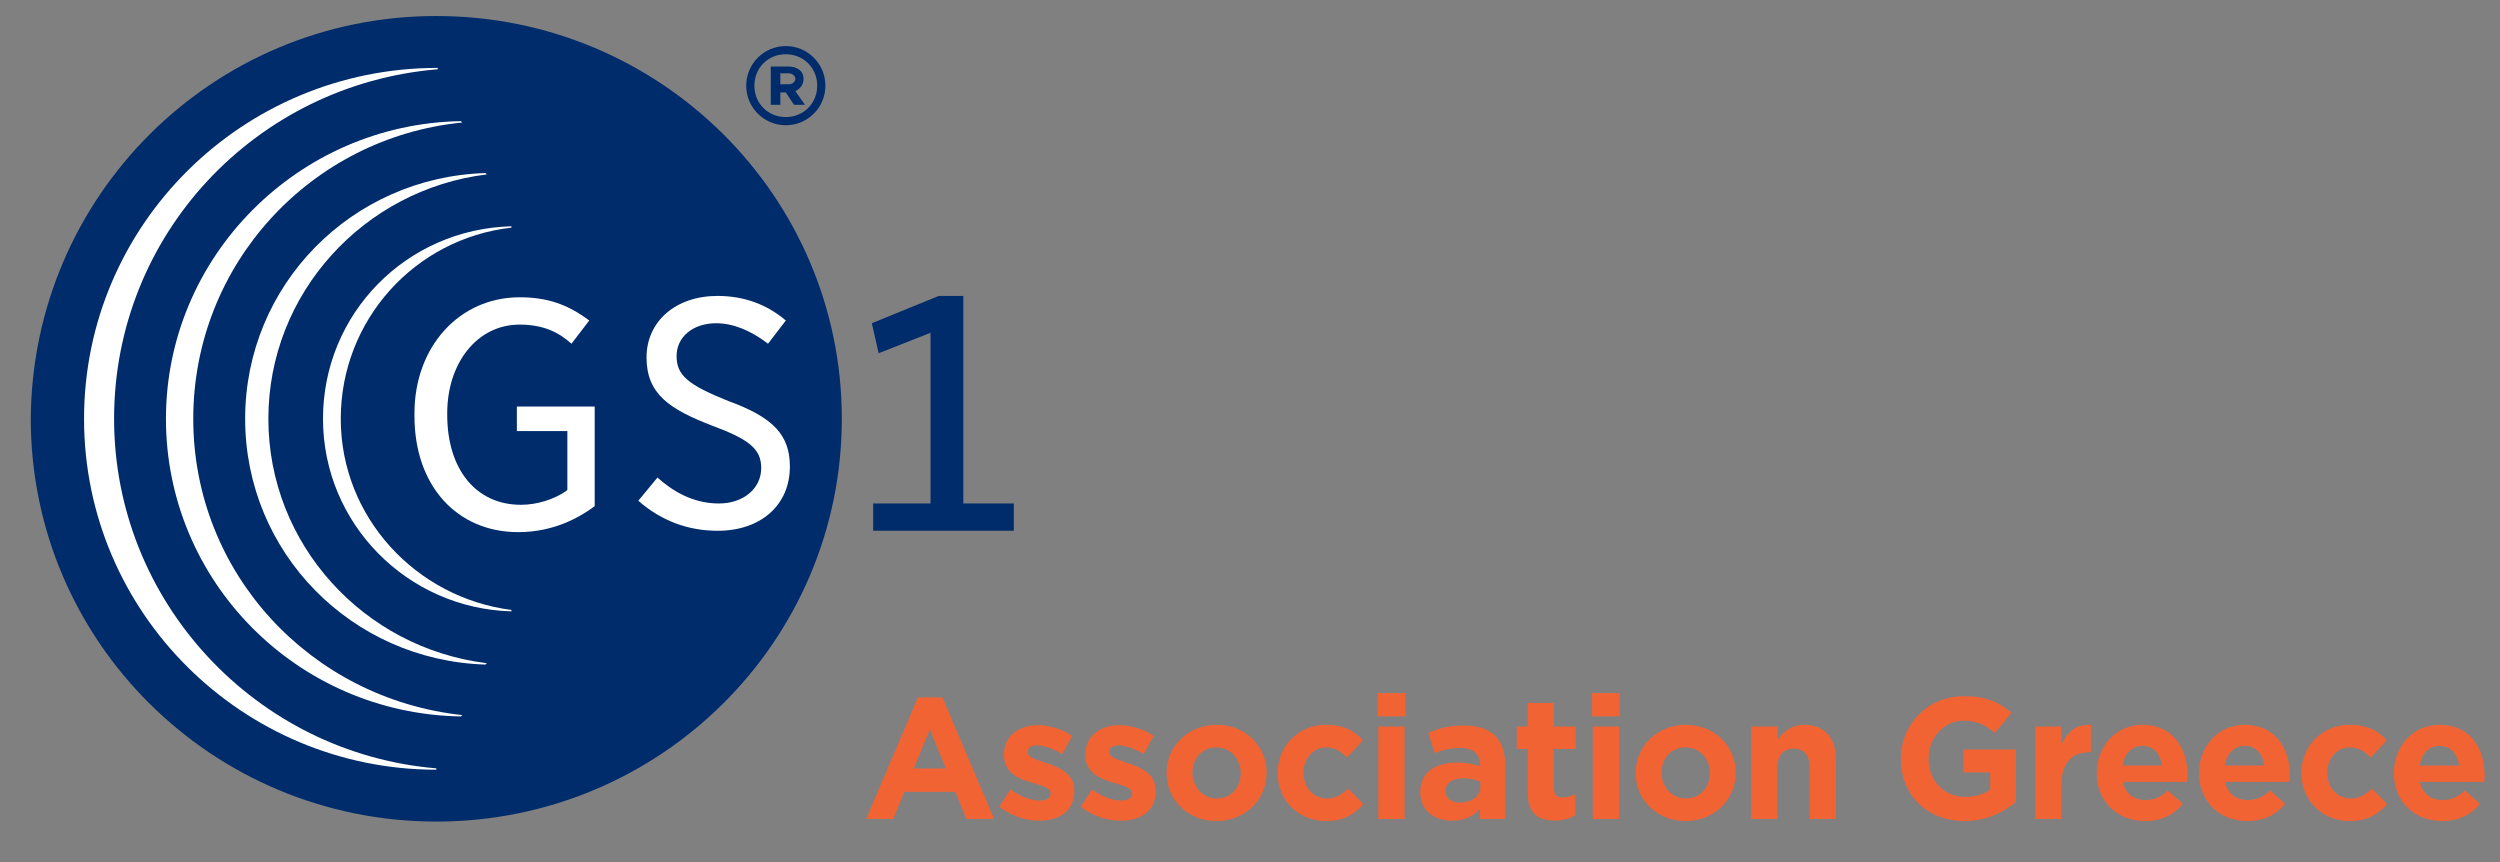 <svg width="145" height="50" viewBox="0 0 145 50" fill="none" xmlns="http://www.w3.org/2000/svg">
<rect x="0" y="0" width="145" height="50" fill="#808080" stroke="none"/>
<path d="M58.802 30.784V29.201H55.872V17.163H54.448L50.566 18.747L50.962 20.488L53.971 19.301V29.2H50.644V30.784L58.802 30.784Z" fill="#002C6C"/>
<path d="M48.825 24.29C48.825 37.198 38.292 47.651 25.306 47.651C12.318 47.651 1.785 37.198 1.785 24.29C1.864 11.382 12.319 0.929 25.306 0.929C38.292 0.929 48.825 11.382 48.825 24.29Z" fill="#002C6C"/>
<path d="M30.137 17.243C26.654 17.243 24.039 20.094 24.039 23.974V24.133C24.039 28.17 26.496 30.864 30.058 30.864C32.037 30.864 33.542 30.071 34.492 29.357V23.578H29.978V25.003H32.908V28.408L32.829 28.487C32.116 28.962 31.167 29.278 30.216 29.278C27.602 29.278 25.939 27.22 25.939 24.053V23.974C25.939 21.044 27.682 18.827 30.137 18.827C31.562 18.827 32.433 19.301 33.146 19.935L34.176 18.59C32.908 17.639 31.721 17.243 30.137 17.243Z" fill="white"/>
<path d="M37.023 29.043C38.369 30.229 39.953 30.785 41.616 30.785C44.151 30.785 45.813 29.279 45.813 27.062C45.813 25.241 44.864 24.212 42.251 23.262C39.875 22.311 39.242 21.758 39.242 20.648C39.242 19.54 40.192 18.748 41.538 18.748C42.489 18.748 43.516 19.144 44.546 19.935L45.577 18.59C44.468 17.64 43.121 17.164 41.616 17.164C39.161 17.164 37.499 18.668 37.499 20.727C37.499 22.866 38.845 23.737 41.301 24.686C43.437 25.479 44.151 26.034 44.151 27.144C44.151 28.331 43.121 29.202 41.697 29.202C40.113 29.202 38.926 28.409 38.133 27.697L37.023 29.043Z" fill="white"/>
<path d="M43.281 4.969C43.281 3.702 44.308 2.672 45.577 2.672C46.844 2.672 47.873 3.702 47.873 4.969C47.873 6.235 46.844 7.264 45.577 7.264C44.308 7.264 43.281 6.235 43.281 4.969ZM47.398 4.969C47.398 3.939 46.605 3.146 45.576 3.146C44.545 3.146 43.754 3.938 43.754 4.969C43.754 5.997 44.545 6.79 45.576 6.79C46.605 6.79 47.398 5.997 47.398 4.969ZM44.704 3.859H45.734C46.209 3.859 46.605 4.096 46.605 4.572C46.605 4.889 46.448 5.126 46.13 5.285L46.684 6.077H46.052L45.577 5.364H45.26V6.077H44.704V3.859ZM45.734 4.889C45.973 4.889 46.13 4.731 46.13 4.572C46.13 4.413 45.973 4.255 45.734 4.255H45.26V4.888L45.734 4.889Z" fill="#002C6C"/>
<path d="M6.617 24.29C6.617 13.6 14.853 4.889 25.387 4.018V3.938C14.061 3.938 4.875 13.045 4.875 24.29C4.875 35.536 14.061 44.643 25.307 44.643V44.564C14.853 43.692 6.617 34.902 6.617 24.29Z" fill="white"/>
<path d="M11.209 24.29C11.209 15.342 18.019 7.978 26.809 7.106L26.73 7.027C17.306 7.185 9.625 14.867 9.625 24.29C9.625 33.715 17.227 41.397 26.73 41.554L26.809 41.475C18.018 40.524 11.209 33.239 11.209 24.29Z" fill="white"/>
<path d="M15.565 24.29C15.565 17.006 21.108 10.987 28.235 10.116L28.156 10.037C20.394 10.274 14.219 16.53 14.219 24.29C14.219 32.051 20.394 38.308 28.156 38.545L28.235 38.465C21.107 37.594 15.565 31.576 15.565 24.29Z" fill="white"/>
<path d="M19.764 24.29C19.764 18.59 24.039 13.838 29.662 13.204V13.125C23.565 13.283 18.734 18.194 18.734 24.291C18.734 30.388 23.643 35.299 29.662 35.458V35.377C24.12 34.664 19.764 29.993 19.764 24.29Z" fill="white"/>
<path d="M141.646 47.62C140.036 47.62 138.846 46.49 138.846 44.85V44.83C138.846 43.3 139.936 42.04 141.496 42.04C143.286 42.04 144.106 43.43 144.106 44.95C144.106 45.07 144.096 45.21 144.086 45.35H140.356C140.506 46.04 140.986 46.4 141.666 46.4C142.176 46.4 142.546 46.24 142.966 45.85L143.836 46.62C143.336 47.24 142.616 47.62 141.646 47.62ZM140.336 44.4H142.626C142.536 43.72 142.136 43.26 141.496 43.26C140.866 43.26 140.456 43.71 140.336 44.4Z" fill="#F26334"/>
<path d="M136.27 47.62C134.66 47.62 133.48 46.38 133.48 44.85V44.83C133.48 43.3 134.65 42.04 136.29 42.04C137.3 42.04 137.93 42.38 138.43 42.94L137.5 43.94C137.16 43.58 136.82 43.35 136.28 43.35C135.52 43.35 134.98 44.02 134.98 44.81V44.83C134.98 45.65 135.51 46.31 136.34 46.31C136.85 46.31 137.2 46.09 137.57 45.74L138.46 46.64C137.94 47.21 137.34 47.62 136.27 47.62Z" fill="#F26334"/>
<path d="M130.347 47.62C128.737 47.62 127.547 46.49 127.547 44.85V44.83C127.547 43.3 128.637 42.04 130.197 42.04C131.987 42.04 132.807 43.43 132.807 44.95C132.807 45.07 132.797 45.21 132.787 45.35H129.057C129.207 46.04 129.687 46.4 130.367 46.4C130.877 46.4 131.247 46.24 131.667 45.85L132.537 46.62C132.037 47.24 131.317 47.62 130.347 47.62ZM129.037 44.4H131.327C131.237 43.72 130.837 43.26 130.197 43.26C129.567 43.26 129.157 43.71 129.037 44.4Z" fill="#F26334"/>
<path d="M124.414 47.62C122.804 47.62 121.614 46.49 121.614 44.85V44.83C121.614 43.3 122.704 42.04 124.264 42.04C126.054 42.04 126.874 43.43 126.874 44.95C126.874 45.07 126.864 45.21 126.854 45.35H123.124C123.274 46.04 123.754 46.4 124.434 46.4C124.944 46.4 125.314 46.24 125.734 45.85L126.604 46.62C126.104 47.24 125.384 47.62 124.414 47.62ZM123.104 44.4H125.394C125.304 43.72 124.904 43.26 124.264 43.26C123.634 43.26 123.224 43.71 123.104 44.4Z" fill="#F26334"/>
<path d="M118.041 47.5V42.14H119.561V43.22C119.871 42.48 120.371 42 121.271 42.04V43.63H121.191C120.181 43.63 119.561 44.24 119.561 45.52V47.5H118.041Z" fill="#F26334"/>
<path d="M113.929 47.62C111.749 47.62 110.249 46.09 110.249 44.02V44C110.249 42.01 111.799 40.38 113.919 40.38C115.179 40.38 115.939 40.72 116.669 41.34L115.699 42.51C115.159 42.06 114.679 41.8 113.869 41.8C112.749 41.8 111.859 42.79 111.859 43.98V44C111.859 45.28 112.739 46.22 113.979 46.22C114.539 46.22 115.039 46.08 115.429 45.8V44.8H113.879V43.47H116.919V46.51C116.199 47.12 115.209 47.62 113.929 47.62Z" fill="#F26334"/>
<path d="M101.571 47.5V42.14H103.091V42.9C103.441 42.45 103.891 42.04 104.661 42.04C105.811 42.04 106.481 42.8 106.481 44.03V47.5H104.961V44.51C104.961 43.79 104.621 43.42 104.041 43.42C103.461 43.42 103.091 43.79 103.091 44.51V47.5H101.571Z" fill="#F26334"/>
<path d="M97.76 47.62C96.1 47.62 94.87 46.39 94.87 44.85V44.83C94.87 43.29 96.11 42.04 97.78 42.04C99.44 42.04 100.67 43.27 100.67 44.81V44.83C100.67 46.37 99.43 47.62 97.76 47.62ZM97.78 46.31C98.65 46.31 99.17 45.64 99.17 44.85V44.83C99.17 44.04 98.6 43.35 97.76 43.35C96.89 43.35 96.37 44.02 96.37 44.81V44.83C96.37 45.62 96.94 46.31 97.78 46.31Z" fill="#F26334"/>
<path d="M92.342 41.55V40.2H93.942V41.55H92.342ZM92.382 47.5V42.14H93.902V47.5H92.382Z" fill="#F26334"/>
<path d="M90.172 47.59C89.242 47.59 88.612 47.22 88.612 45.98V43.44H87.972V42.14H88.612V40.77H90.132V42.14H91.392V43.44H90.132V45.73C90.132 46.08 90.282 46.25 90.622 46.25C90.902 46.25 91.152 46.18 91.372 46.06V47.28C91.052 47.47 90.682 47.59 90.172 47.59Z" fill="#F26334"/>
<path d="M84.213 47.6C83.203 47.6 82.373 47.02 82.373 45.96V45.94C82.373 44.77 83.263 44.23 84.533 44.23C85.073 44.23 85.463 44.32 85.843 44.45V44.36C85.843 43.73 85.453 43.38 84.693 43.38C84.113 43.38 83.703 43.49 83.213 43.67L82.833 42.51C83.423 42.25 84.003 42.08 84.913 42.08C85.743 42.08 86.343 42.3 86.723 42.68C87.123 43.08 87.303 43.67 87.303 44.39V47.5H85.833V46.92C85.463 47.33 84.953 47.6 84.213 47.6ZM84.673 46.55C85.383 46.55 85.863 46.16 85.863 45.61V45.34C85.603 45.22 85.263 45.14 84.893 45.14C84.243 45.14 83.843 45.4 83.843 45.88V45.9C83.843 46.31 84.183 46.55 84.673 46.55Z" fill="#F26334"/>
<path d="M79.905 41.55V40.2H81.505V41.55H79.905ZM79.945 47.5V42.14H81.465V47.5H79.945Z" fill="#F26334"/>
<path d="M76.892 47.62C75.282 47.62 74.102 46.38 74.102 44.85V44.83C74.102 43.3 75.272 42.04 76.912 42.04C77.922 42.04 78.552 42.38 79.052 42.94L78.122 43.94C77.782 43.58 77.442 43.35 76.902 43.35C76.142 43.35 75.602 44.02 75.602 44.81V44.83C75.602 45.65 76.132 46.31 76.962 46.31C77.472 46.31 77.822 46.09 78.192 45.74L79.082 46.64C78.562 47.21 77.962 47.62 76.892 47.62Z" fill="#F26334"/>
<path d="M70.552 47.62C68.892 47.62 67.662 46.39 67.662 44.85V44.83C67.662 43.29 68.902 42.04 70.572 42.04C72.232 42.04 73.462 43.27 73.462 44.81V44.83C73.462 46.37 72.222 47.62 70.552 47.62ZM70.572 46.31C71.442 46.31 71.962 45.64 71.962 44.85V44.83C71.962 44.04 71.392 43.35 70.552 43.35C69.682 43.35 69.162 44.02 69.162 44.81V44.83C69.162 45.62 69.732 46.31 70.572 46.31Z" fill="#F26334"/>
<path d="M64.982 47.6C64.232 47.6 63.392 47.35 62.682 46.79L63.332 45.79C63.912 46.21 64.522 46.43 65.022 46.43C65.462 46.43 65.662 46.27 65.662 46.03V46.01C65.662 45.68 65.142 45.57 64.552 45.39C63.802 45.17 62.952 44.82 62.952 43.78V43.76C62.952 42.67 63.832 42.06 64.912 42.06C65.592 42.06 66.332 42.29 66.912 42.68L66.332 43.73C65.802 43.42 65.272 43.23 64.882 43.23C64.512 43.23 64.322 43.39 64.322 43.6V43.62C64.322 43.92 64.832 44.06 65.412 44.26C66.162 44.51 67.032 44.87 67.032 45.85V45.87C67.032 47.06 66.142 47.6 64.982 47.6Z" fill="#F26334"/>
<path d="M60.26 47.6C59.51 47.6 58.67 47.35 57.96 46.79L58.61 45.79C59.19 46.21 59.8 46.43 60.3 46.43C60.74 46.43 60.94 46.27 60.94 46.03V46.01C60.94 45.68 60.42 45.57 59.83 45.39C59.08 45.17 58.23 44.82 58.23 43.78V43.76C58.23 42.67 59.11 42.06 60.19 42.06C60.87 42.06 61.61 42.29 62.19 42.68L61.61 43.73C61.08 43.42 60.55 43.23 60.16 43.23C59.79 43.23 59.6 43.39 59.6 43.6V43.62C59.6 43.92 60.11 44.06 60.69 44.26C61.44 44.51 62.31 44.87 62.31 45.85V45.87C62.31 47.06 61.42 47.6 60.26 47.6Z" fill="#F26334"/>
<path d="M50.24 47.5L53.24 40.45H54.66L57.66 47.5H56.05L55.41 45.93H52.45L51.81 47.5H50.24ZM53 44.57H54.86L53.93 42.3L53 44.57Z" fill="#F26334"/>
</svg>
